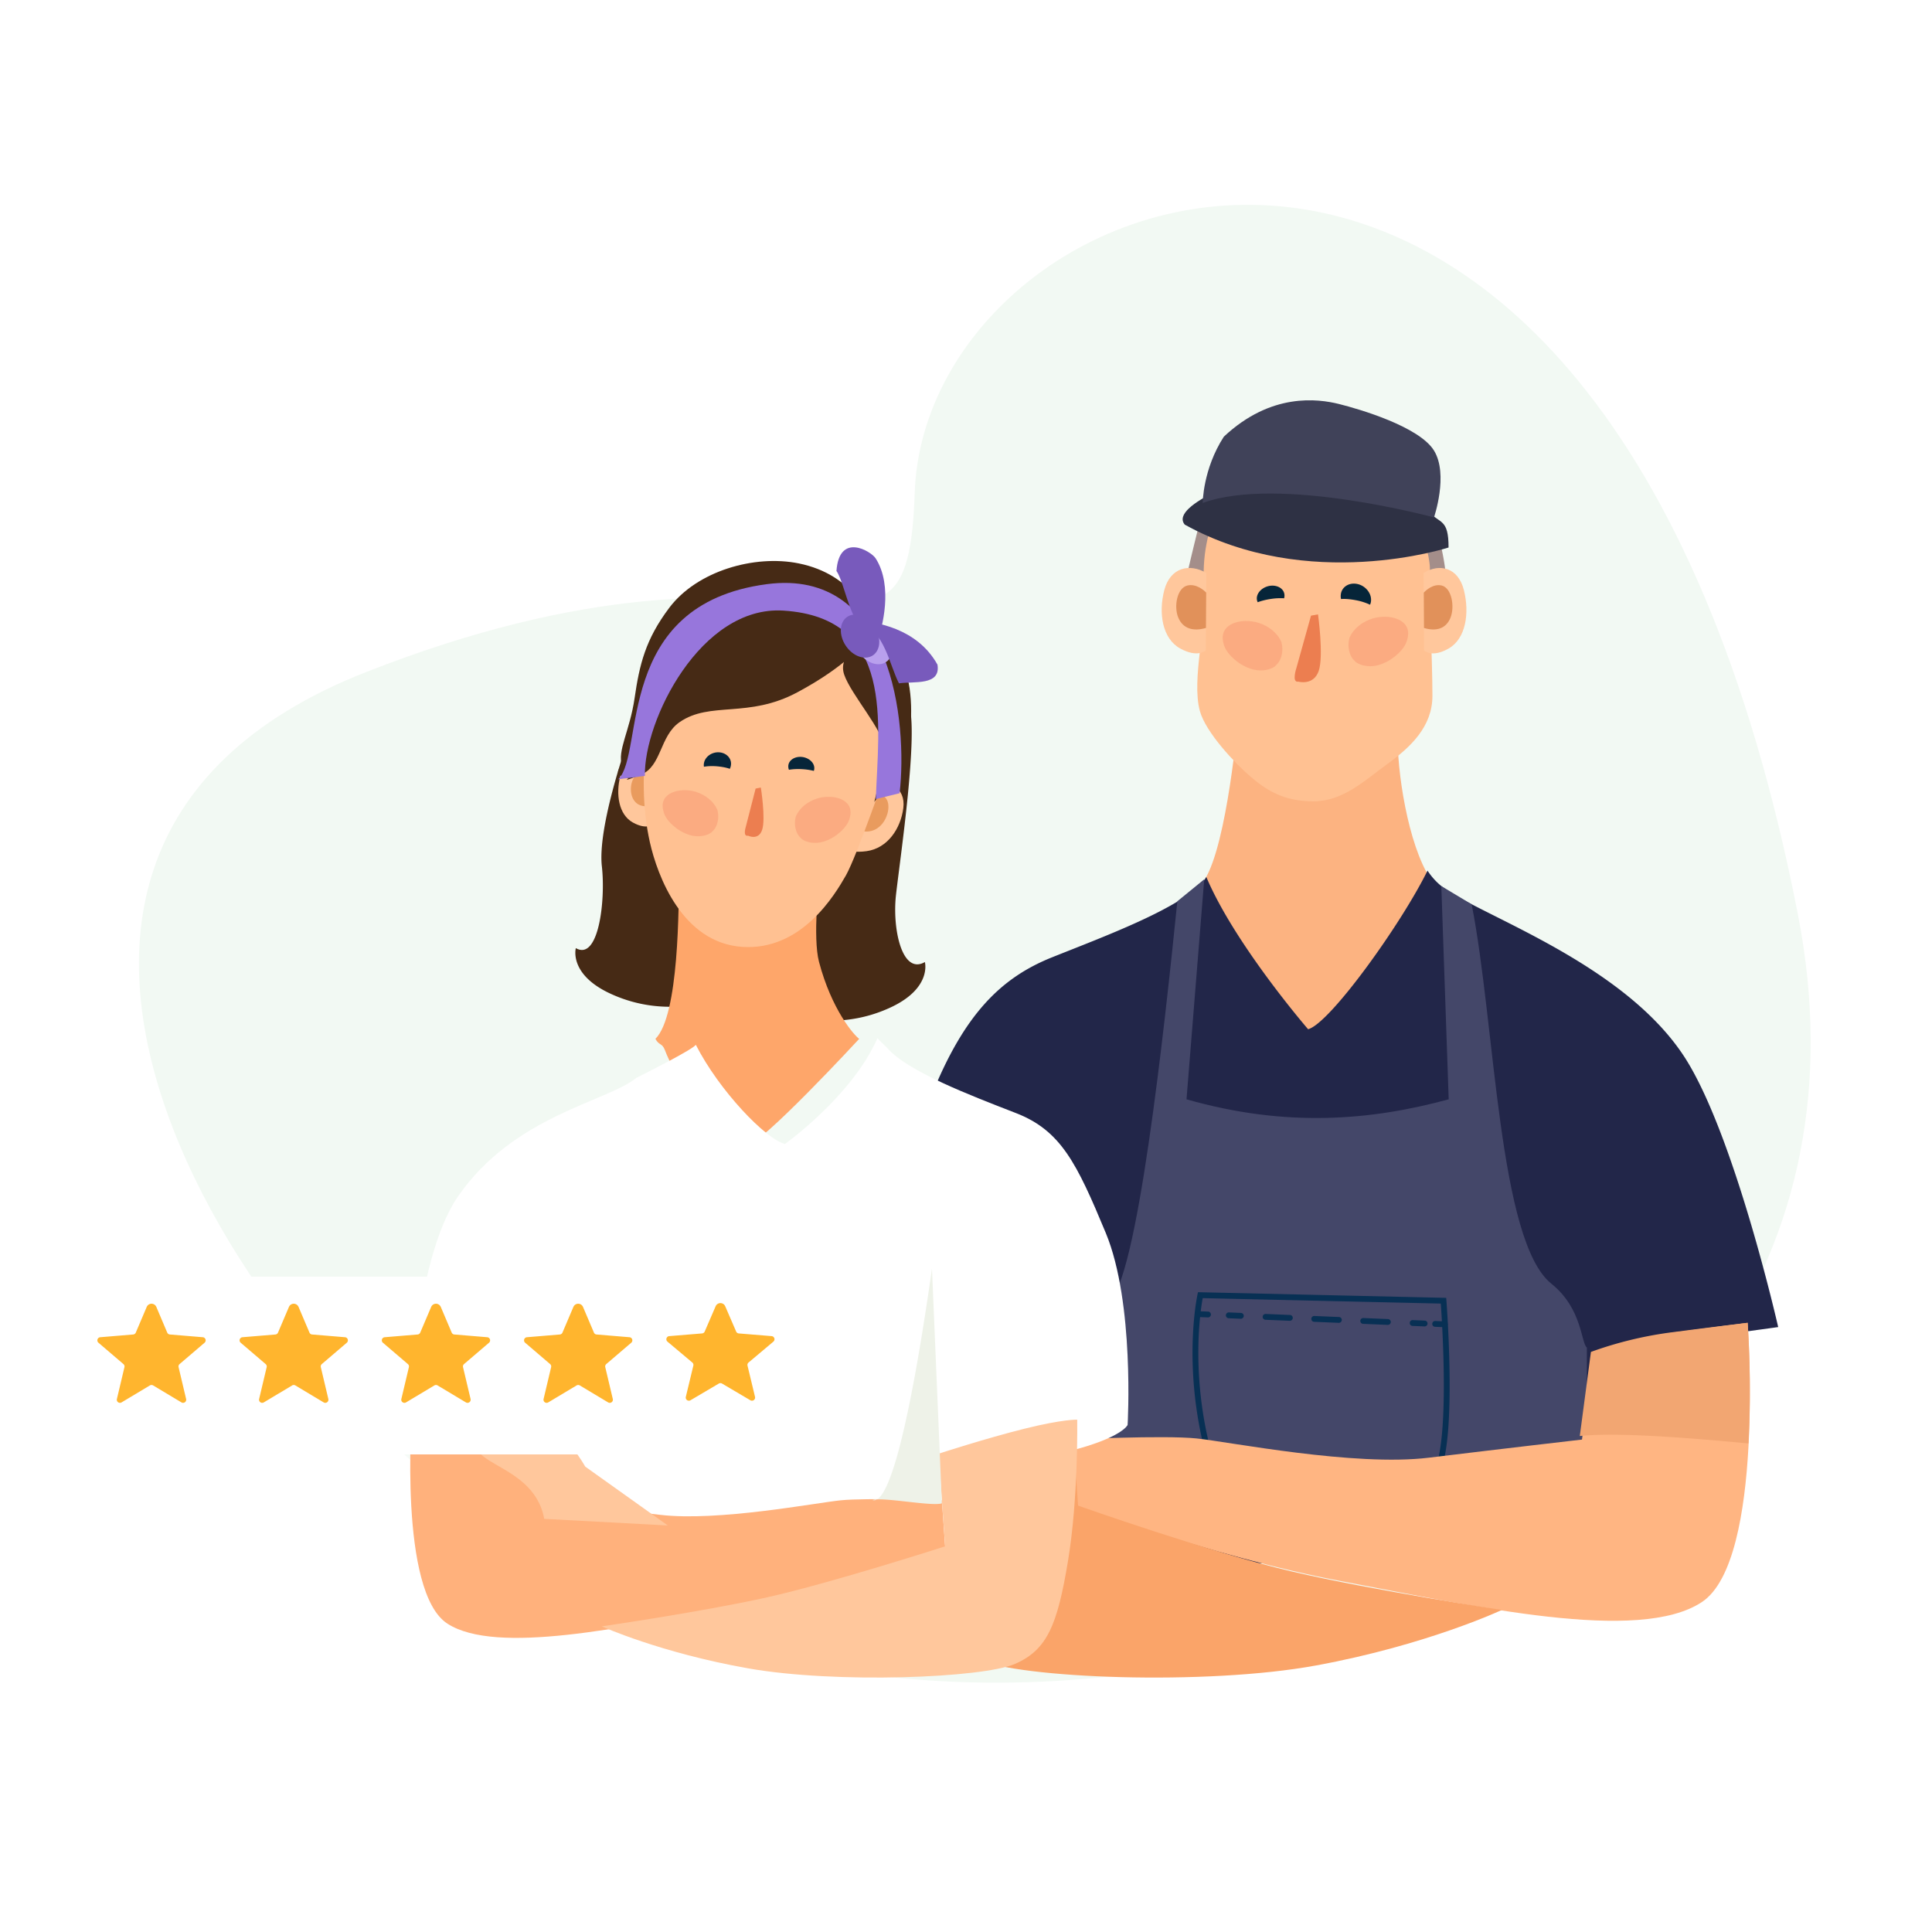 <svg xmlns="http://www.w3.org/2000/svg" width="185" height="185" fill="none" viewBox="0 0 185 185"><path fill="#F2F9F3" d="M50.689 148.027c41.444 30.815 134.443 5.912 121.463-60.509-18.625-95.304-83.538-71.786-84.566-40.283-.707 21.593-9.66.285-52.54 17.122-45.7 17.939-8.934 70.366 15.643 83.67"/><path fill="#FCB381" d="M115.352 84.232c3.182 7.338 9.798 15.257 9.798 15.257 2.394-.583 8.935-9.437 11.874-15.257-2.246-3.363-3.284-10.65-3.179-13.892l-15.305-1.425s-1.022 11.883-3.188 15.317"/><path fill="#222649" d="M83.758 128.025s3.994-.032 9.84 1.489c5.845 1.52 9.476 3.655 9.476 3.655v16.597l49.669-.233-.246-20.019 17.775-2.439s-4.254-18.769-9.091-26.039c-6.059-9.111-20.099-13.587-23.264-16.274a6.4 6.4 0 0 1-1.224-1.395c-2.527 5.133-9.377 14.672-11.436 15.186 0 0-7.01-8.106-9.746-14.579q-.127.21-.283.398c-2.165 2.604-9.634 5.35-14.506 7.304-4.872 1.953-8.396 5.437-11.535 13.248-3.14 7.812-5.429 23.101-5.429 23.101"/><path fill="#444769" d="m112.738 86.301 2.573-2.1-1.696 21.063c9.499 2.717 17.642 2.038 25.106 0l-.707-20.417 2.905 1.745c2.262 11.437 2.551 32.26 7.64 36.336 2.952 2.365 2.828 5.662 3.393 6.115v11.89h-49.873c-1.131-4.643 1.357-14.675 4.072-16.306s5.343-26.096 6.587-38.326"/><path fill="#A48E8A" d="M137.219 49.47c-.957-2.552-3.365-5.677-4.962-6.68 0 0-5.567-3.331-8.763-3.111-3.197.22-5.359 4.658-5.359 4.658s-2.363 2.262-2.977 4.58a240 240 0 0 0-1.399 5.697s.737 1.59 1.068 1.48c.331-.108 22.011.763 22.011.763a2.87 2.87 0 0 0 .944-1.155c.208-.462.669-.584.617-1.087-.198-1.723-.849-4.262-1.18-5.144Z"/><path fill="#FFC192" d="M130.547 44.28c-1.828-.255-2.988.511-4.919.457s-3.445-.788-4.383-.457c-.938.332-3.459 1.74-4.508 4.058s-1.692 4.893-1.418 8.15-1.252 8.535-.427 11.585c.551 2.042 3.362 5.023 4.851 6.293s3.142 2.366 6.008 2.366 4.908-1.987 7.112-3.587 4.3-3.563 4.3-6.515c0-3.478-.357-10.75-.248-11.964.109-1.213-.945-4.847-1.942-6.624-1.089-1.94-2.93-3.551-4.426-3.762"/><path fill="#FFC79C" d="M136.318 54.865c1.523-.945 3.313-.54 3.86 1.65.548 2.19.189 4.63-1.449 5.576s-2.367.189-2.367.189z"/><path fill="#E1915A" d="m136.353 60.132-.02-3.385c.171-.189.894-.88 1.721-.68.944.23 1.263 2.001.844 3.067s-1.37 1.352-2.545.998"/><path fill="#FFC79C" d="M115.511 54.865c-1.59-.945-3.455-.54-4.025 1.648-.57 2.189-.188 4.63 1.51 5.576 1.699.945 2.469.189 2.469.189z"/><path fill="#E1915A" d="m115.479 60.13.021-3.385c-.179-.189-.932-.88-1.797-.68-.991.232-1.321 2.001-.878 3.07.444 1.067 1.425 1.35 2.654.995"/><path fill="#083054" fill-rule="evenodd" d="m138.502 124.53-.278.021zl.003.037.008.11.029.416a121 121 0 0 1 .26 6.327c.026 1.826.001 3.764-.13 5.457-.13 1.681-.367 3.163-.789 4.053l-.049.105-.11.039c-2.594.915-5.777 1.184-9.421 1.048-3.646-.136-7.775-.678-12.268-1.398l-.172-.028-.051-.167a38.1 38.1 0 0 1-1.615-11.711c.03-1.496.146-2.708.255-3.547a23 23 0 0 1 .195-1.222l.013-.066.004-.017.001-.005v-.001l.272.059-.272-.06.049-.224 23.769.543zm-23.336-.226a22 22 0 0 0-.161 1.04 32 32 0 0 0-.25 3.486 37.5 37.5 0 0 0 1.541 11.37c4.42.705 8.462 1.231 12.028 1.364 3.56.133 6.624-.127 9.103-.978.345-.802.565-2.142.689-3.752.129-1.67.154-3.588.129-5.407s-.1-3.532-.169-4.792a119 119 0 0 0-.09-1.504l-.022-.307z" clip-rule="evenodd"/><path fill="#083054" fill-rule="evenodd" d="M115.951 125.883a.28.28 0 0 1-.29.268l-.943-.04a.28.28 0 0 1-.267-.29.28.28 0 0 1 .29-.267l.943.039a.28.28 0 0 1 .267.29m20.744.862a.28.28 0 0 1-.29.267l-1.174-.049a.28.28 0 0 1 .023-.557l1.174.049a.28.28 0 0 1 .267.29m-3.52-.147a.28.28 0 0 1-.29.267l-2.346-.098a.279.279 0 1 1 .023-.557l2.346.098a.28.28 0 0 1 .267.29m-4.692-.196a.28.28 0 0 1-.29.267l-2.347-.098a.279.279 0 1 1 .023-.557l2.347.098a.28.28 0 0 1 .267.29m-4.693-.196a.28.28 0 0 1-.29.267l-2.346-.097a.28.28 0 0 1 .023-.558l2.346.098a.28.28 0 0 1 .267.29m-4.692-.195a.28.28 0 0 1-.291.267l-1.173-.049a.28.28 0 0 1 .023-.558l1.173.049a.28.28 0 0 1 .268.291m19.53.809a.28.28 0 0 1-.29.267l-.944-.039a.28.28 0 0 1 .023-.558l.944.039a.28.28 0 0 1 .267.291" clip-rule="evenodd"/><path fill="#FFB582" d="M167.348 126.666s-3.452.432-7.446.977c-2.516.36-4.986.997-7.364 1.898l-1.053 8.305s-7.552.87-14.674 1.737-19.1-1.519-22.231-1.844c-3.13-.326-12.084.107-12.084.107l-.756 5.862s14.029 5.32 26.761 7.709 28.442 5.997 34.477 1.98c6.035-4.018 4.37-26.731 4.37-26.731"/><path fill="#FAA469" d="M102.419 132.441s-5.161-2.047-9.88-3.272-6.4-1.143-6.4-1.143-.159 9.883 1.12 17.887 2.48 11.19 6.4 12.987c3.919 1.797 21.756 2.532 32.394.572 10.638-1.961 17.757-5.309 17.757-5.309s-12.318-1.867-20.077-3.676c-7.758-1.808-20.501-6.315-20.501-6.315z"/><path fill="#F2A672" d="m151.274 137.509 1.066-8.055a36.4 36.4 0 0 1 7.461-1.841c4.046-.528 7.544-.947 7.544-.947.255 3.845.282 7.701.079 11.55-4.619-.425-12.339-1.124-16.15-.707"/><path fill="#134C83" d="M86.156 131.259c-.039-1.975-.016-3.234-.016-3.234s1.656-.075 6.31 1.057c4.653 1.131 10.647 3.698 10.647 3.698-9.447-1.759-14.968-1.653-16.941-1.521" opacity=".17" style="mix-blend-mode:multiply"/><path fill="#2E3144" fill-rule="evenodd" d="M138.708 52.427s-13.411 4.378-25.26-2.191c-1.627-1.945 7.16-4.902 7.16-4.902l1.565-3.258 12.749 4.149s.886 1.554 1.916 2.766c1.03 1.21 1.871.624 1.87 3.436" clip-rule="evenodd"/><path fill="#404259" fill-rule="evenodd" d="M115.168 48.16s.001-3.224 2.022-6.346c4.525-4.246 9.02-3.625 11.014-3.132 1.986.496 7.696 2.17 9.109 4.461 1.413 2.29-.001 6.405-.001 6.405s-14.83-4.035-22.144-1.388" clip-rule="evenodd"/><path fill="#EC7E50" d="m125.536 58.952-1.393 4.996s-.497 1.451.187 1.324c0 0 1.461.407 1.947-1.037.485-1.443-.069-5.404-.069-5.404"/><path fill="#062539" d="M129.807 57.469c-.518-.096-.996-.14-1.395-.108a1.2 1.2 0 0 1-.025-.397c.058-.736.762-1.206 1.558-1.05s1.397.884 1.339 1.62c-.007.136-.047.26-.093.371a5.7 5.7 0 0 0-1.384-.436m-8.114-.117c-.475.07-.904.183-1.261.314a.8.8 0 0 1-.083-.302c-.044-.59.524-1.154 1.252-1.268.733-.104 1.359.281 1.394.876a.9.9 0 0 1-.034.318 5.8 5.8 0 0 0-1.268.062"/><path fill="#E43523" fill-opacity=".15" d="M129.416 62.912c.105.185.263.339.421.493.487.358 1.253.46 1.893.34s1.358-.48 1.884-.926c.58-.477 1.043-1.033 1.166-1.69.454-1.822-1.714-2.395-3.349-1.905-.961.303-1.809.932-2.211 1.845-.165.583-.119 1.289.196 1.843m-6.912.404c-.105.184-.263.338-.421.493-.487.358-1.253.46-1.893.34s-1.358-.48-1.884-.926c-.58-.477-1.043-1.033-1.166-1.69-.454-1.822 1.714-2.396 3.348-1.905.962.303 1.809.932 2.212 1.845.165.583.119 1.289-.196 1.843"/><path fill="#462A15" d="M87.007 67.398c.996 2.59-.812 14.759-1.209 18.279-.37 3.266.576 7.707 2.764 6.444 0 0 .725 2.59-3.516 4.452a13.45 13.45 0 0 1-7.96.93l-.531-13.22zm-26.354 2.058c-.996 2.59-3.419 9.975-3.022 13.495.37 3.266-.304 9.101-2.492 7.837 0 0-.725 2.59 3.516 4.452a13.45 13.45 0 0 0 7.96.93l.532-13.219z"/><path fill="#FFC79C" d="M62.587 72.987c-1.258-.758-2.737-.43-3.188 1.318-.45 1.749-.16 3.697 1.197 4.452 1.358.756 1.956.159 1.956.159z"/><path fill="#E99B5E" d="m62.572 77.096.015-2.51c-.135-.136-.707-.652-1.363-.504-.753.172-1.001 1.484-.667 2.275s1.081 1.001 2.015.74Z"/><path fill="#FFC79C" d="M83.143 74.844c1.908-.315 3.604.565 3.356 2.527S85 81.225 82.978 81.504c-2.023.279-2.5-.563-2.5-.563z"/><path fill="#E99B5E" d="m81.446 79.11 1.172-2.876c.235-.102 1.194-.467 1.942-.036.858.496.546 2.096-.246 2.864-.79.768-1.83.715-2.868.049Z"/><path fill="#FEA66A" d="M71.515 109.643c1.23.151 10.757-10.167 10.757-10.167-.492-.35-2.64-2.784-3.85-7.384-.603-2.3 0-7.747 0-7.747l-13.413-1.09c0 3.595.014 13.997-2.25 16.221.362.662.64.368.915 1.09 1.717 4.506 6.613 8.926 7.841 9.077"/><path fill="#FFC192" d="M62.028 69.677c-.559 4.116-.53 7.706.198 10.96s3.119 9.631 8.823 10.03c5.703.4 8.89-4.982 9.952-6.841 1.061-1.86 4.11-10.694 4.11-10.694s2.454-10.894-4.71-13.352c-7.164-2.457-17.046.133-18.373 9.897"/><path fill="#462A15" d="M65.079 69.147c2.933-2.026 6.567-.332 11.277-2.857s6.17-4.57 6.17-4.57-2.347.974-1.685 2.894c.663 1.92 3.808 5.407 3.808 7.002 0 1.596-.93 5.181-.93 5.181s2.659-3.588 3.118-5.18c.46-1.594.726-5.247-.266-7.772-.99-2.525-2.853-3.455-3.116-4.116-.264-.66-1.652-4.696-6.966-5.779-4.246-.864-9.752.727-12.404 4.252-2.287 3.033-2.853 5.447-3.317 8.635-.465 3.189-1.688 5.04-1.204 6.492-1.13.93.604 1.21.604 1.21s-.78.434 1.21-.362c1.989-.797 1.779-3.703 3.7-5.03Z"/><path fill="#9776DC" d="M73.431 55.936c12.016-1.583 13.488 13.24 12.712 20.019l-2.277.56c.245-7.212 1.873-17.367-8.854-18.046-7.932-.502-13.382 10.571-13.26 15.83l-2.55.317c2.574-2.483-.465-16.744 14.23-18.68Z"/><path fill="#EC7E50" d="m72.355 75.51-.963 3.746s-.265.873.243.767c0 0 1.012.499 1.352-.585.34-1.083-.132-4.027-.132-4.027"/><path fill="#062539" d="M68.674 73.38c.46.043.876.119 1.208.24a1 1 0 0 0 .106-.328c.105-.632-.394-1.194-1.104-1.251s-1.373.413-1.478 1.045a1 1 0 0 0 0 .334c.377-.065.808-.08 1.268-.04m8.054.267c.447.019.856.082 1.199.17a.7.7 0 0 0 .047-.289c-.015-.55-.596-1.02-1.282-1.054-.69-.026-1.233.391-1.208.946.005.1.022.197.062.292.324-.06.734-.085 1.181-.066Z"/><path fill="#E43523" fill-opacity=".15" d="M68.506 79.257c-.097.172-.245.316-.393.46-.453.333-1.167.428-1.764.316s-1.265-.447-1.755-.862c-.54-.445-.972-.964-1.087-1.575-.423-1.698 1.597-2.233 3.12-1.776.897.282 1.687.869 2.062 1.72.154.543.11 1.2-.183 1.717m7.884.633c.097.172.245.316.392.46.454.333 1.168.428 1.764.316s1.265-.447 1.756-.863c.54-.444.972-.963 1.087-1.575.423-1.697-1.598-2.232-3.121-1.775-.896.282-1.686.868-2.061 1.72-.154.542-.11 1.2.182 1.717Z"/><path fill="url(#a)" d="M52.948 148.128c-2.844.066-7.72.269-10.368 1.482 0 0-8.871-10.781-4.403-18.645 4.468-7.865 13.139-1.696 13.139-1.696z" opacity=".31" style="mix-blend-mode:multiply"/><g filter="url(#b)"><path fill="#fff" d="M104.976 134.444s-.489 1.225-5.656 2.526c-5.168 1.302-7.116 3.128-7.116 3.128v14.206l-43.908-.199.217-17.135-12.394-2.526s.442-15.626 4.717-21.849c5.357-7.798 14.303-9.085 17.101-11.385 1.265-.633 5.393-2.718 5.692-3.165 2.234 4.393 6.717 9.057 8.537 9.497 0 0 6.435-4.591 8.854-10.131.074.119.856.842.948.95 1.915 2.228 8.009 4.551 12.316 6.223 4.306 1.671 5.826 4.794 8.602 11.481 2.775 6.686 2.09 18.379 2.09 18.379"/></g><path fill="#FFB17C" d="M39.445 135.308s2.687.326 5.795.737c1.958.272 3.88.752 5.732 1.432l.819 6.266s5.877.656 11.42 1.311 14.865-1.146 17.301-1.392c2.437-.246 9.677 0 9.677 0l.317 4.504s-10.919 4.014-20.827 5.816c-9.909 1.803-22.136 4.525-26.833 1.494s-3.4-20.168-3.4-20.168Z"/><path fill="#FFC79C" d="M89.874 139.203s4.498-1.468 8.223-2.395c3.726-.928 5.052-.866 5.052-.866s.126 7.484-.884 13.545c-1.01 6.062-1.958 8.474-5.052 9.834-3.094 1.361-17.175 1.918-25.574.433-8.398-1.484-14.018-4.02-14.018-4.02s9.724-1.414 15.85-2.783c6.125-1.37 17.035-4.882 17.035-4.882zm-33.833 1.233 7.904 5.636-11.834-.633c-1.08-5.984-9.727-5.003-5.207-9.025 3.615-3.217 7.598 1.341 9.137 4.022"/><path fill="#EEF2E8" d="M50.665 135.405v-12.664c1.379 6.349 2.036 12.94 2.81 14.313l.352.251c-.121.04-.238-.049-.351-.251-.791-.559-1.996-1.377-2.811-1.649m39.525 8.549-.948-22.479c-2.464 17.27-4.217 21.486-5.259 22.101-.182.007-.33.027-.433.061a.5.5 0 0 0 .433-.061c1.5-.064 5.362.66 6.207.378"/><path fill="#B9A0ED" d="M84.991 60.63c.678 1.018.613 2.254-.144 2.76-.758.505-1.921.088-2.6-.93-.677-1.019-.612-2.254.145-2.76.758-.505 1.921-.089 2.599.93"/><path fill="#785ABC" d="M83.726 59.996c.678 1.02.613 2.255-.144 2.76-.758.505-1.921.089-2.599-.93-.678-1.018-.613-2.254.144-2.759.758-.505 1.922-.09 2.6.93Z"/><path fill="#785ABC" d="M89.77 63.647c-1.996-3.582-6.03-4.063-7.486-4.229 2.495 1.194 2.859 4.191 3.795 6.015 1.437-.208 4.022.25 3.69-1.786Z"/><path fill="#785ABC" d="M83.84 53.453c1.731 2.678.604 6.793.188 7.866-2.55-.592-3.02-5.336-3.932-6.644.263-3.744 3.318-1.88 3.743-1.222Z"/><g filter="url(#c)"><rect width="73.77" height="17.024" x="4.53" y="120.846" fill="#fff" rx="3.556"/></g><path fill="#FFB52E" fill-rule="evenodd" d="M55.826 125.144a.5.5 0 0 0-.92 0l-1.046 2.459a.3.3 0 0 1-.251.182l-3.154.262a.3.3 0 0 0-.17.527l2.391 2.043a.3.3 0 0 1 .097.298l-.722 3.047a.3.3 0 0 0 .446.326l2.715-1.625a.3.3 0 0 1 .308 0l2.713 1.625a.3.3 0 0 0 .447-.326l-.722-3.048a.3.3 0 0 1 .097-.297l2.391-2.043a.3.3 0 0 0-.17-.527l-3.154-.262a.3.3 0 0 1-.251-.182zm-13.619 0a.5.5 0 0 0-.92 0l-1.046 2.459a.3.3 0 0 1-.251.182l-3.154.262a.3.3 0 0 0-.17.527l2.39 2.043a.3.3 0 0 1 .098.298l-.722 3.047a.3.3 0 0 0 .446.326l2.715-1.625a.3.3 0 0 1 .308 0l2.713 1.625a.3.3 0 0 0 .446-.326l-.721-3.047a.3.3 0 0 1 .097-.298l2.39-2.043a.3.3 0 0 0-.17-.527l-3.153-.262a.3.3 0 0 1-.251-.182zm-13.619 0a.5.5 0 0 0-.92 0l-1.046 2.459a.3.3 0 0 1-.251.182l-3.154.262a.3.3 0 0 0-.17.527l2.39 2.043a.3.3 0 0 1 .098.298l-.722 3.047a.3.3 0 0 0 .446.326l2.715-1.625a.3.3 0 0 1 .308 0l2.713 1.625a.3.3 0 0 0 .446-.326l-.721-3.048a.3.3 0 0 1 .097-.297l2.39-2.043a.3.3 0 0 0-.17-.527l-3.153-.262a.3.3 0 0 1-.251-.182zm-13.619 0a.5.5 0 0 0-.92 0l-1.046 2.459a.3.3 0 0 1-.252.182l-3.153.262a.3.3 0 0 0-.17.527l2.39 2.043a.3.3 0 0 1 .098.298l-.722 3.047a.3.3 0 0 0 .446.326l2.715-1.625a.3.3 0 0 1 .308 0l2.713 1.625a.3.3 0 0 0 .446-.326l-.721-3.047a.3.3 0 0 1 .097-.298l2.39-2.043a.3.3 0 0 0-.17-.527l-3.153-.262a.3.3 0 0 1-.252-.182zm54.475-.062a.5.5 0 0 0-.918 0l-1.046 2.421a.3.3 0 0 1-.251.18l-3.145.258a.3.3 0 0 0-.169.529l2.378 1.999a.3.3 0 0 1 .098.3l-.719 2.987a.3.3 0 0 0 .444.328l2.717-1.601a.3.3 0 0 1 .305 0l2.715 1.601a.3.3 0 0 0 .444-.328l-.718-2.987a.3.3 0 0 1 .098-.3l2.377-1.999a.3.3 0 0 0-.168-.529l-3.146-.258a.3.3 0 0 1-.25-.18z" clip-rule="evenodd"/><defs><filter id="b" width="76.932" height="64.894" x="35.119" y="95.411" color-interpolation-filters="sRGB" filterUnits="userSpaceOnUse"><feFlood flood-opacity="0" result="BackgroundImageFix"/><feColorMatrix in="SourceAlpha" result="hardAlpha" values="0 0 0 0 0 0 0 0 0 0 0 0 0 0 0 0 0 0 127 0"/><feOffset dx="3" dy="2"/><feGaussianBlur stdDeviation="2"/><feComposite in2="hardAlpha" operator="out"/><feColorMatrix values="0 0 0 0 0 0 0 0 0 0 0 0 0 0 0 0 0 0 0.06 0"/><feBlend in2="BackgroundImageFix" result="effect1_dropShadow_1339_4622"/><feBlend in="SourceGraphic" in2="effect1_dropShadow_1339_4622" result="shape"/></filter><filter id="c" width="78.675" height="21.929" x="3.968" y="119.793" color-interpolation-filters="sRGB" filterUnits="userSpaceOnUse"><feFlood flood-opacity="0" result="BackgroundImageFix"/><feColorMatrix in="SourceAlpha" result="hardAlpha" values="0 0 0 0 0 0 0 0 0 0 0 0 0 0 0 0 0 0 127 0"/><feMorphology in="SourceAlpha" operator="dilate" radius=".788" result="effect1_dropShadow_1339_4622"/><feOffset dx="1.89" dy="1.4"/><feGaussianBlur stdDeviation=".832"/><feComposite in2="hardAlpha" operator="out"/><feColorMatrix values="0 0 0 0 0 0 0 0 0 0 0 0 0 0 0 0 0 0 0.06 0"/><feBlend in2="BackgroundImageFix" result="effect1_dropShadow_1339_4622"/><feBlend in="SourceGraphic" in2="effect1_dropShadow_1339_4622" result="shape"/></filter><linearGradient id="a" x1="36817.8" x2="37387.7" y1="13042.1" y2="13250.2" gradientUnits="userSpaceOnUse"><stop stop-color="#fff"/><stop offset="1" stop-color="#6E87CC"/></linearGradient></defs></svg>